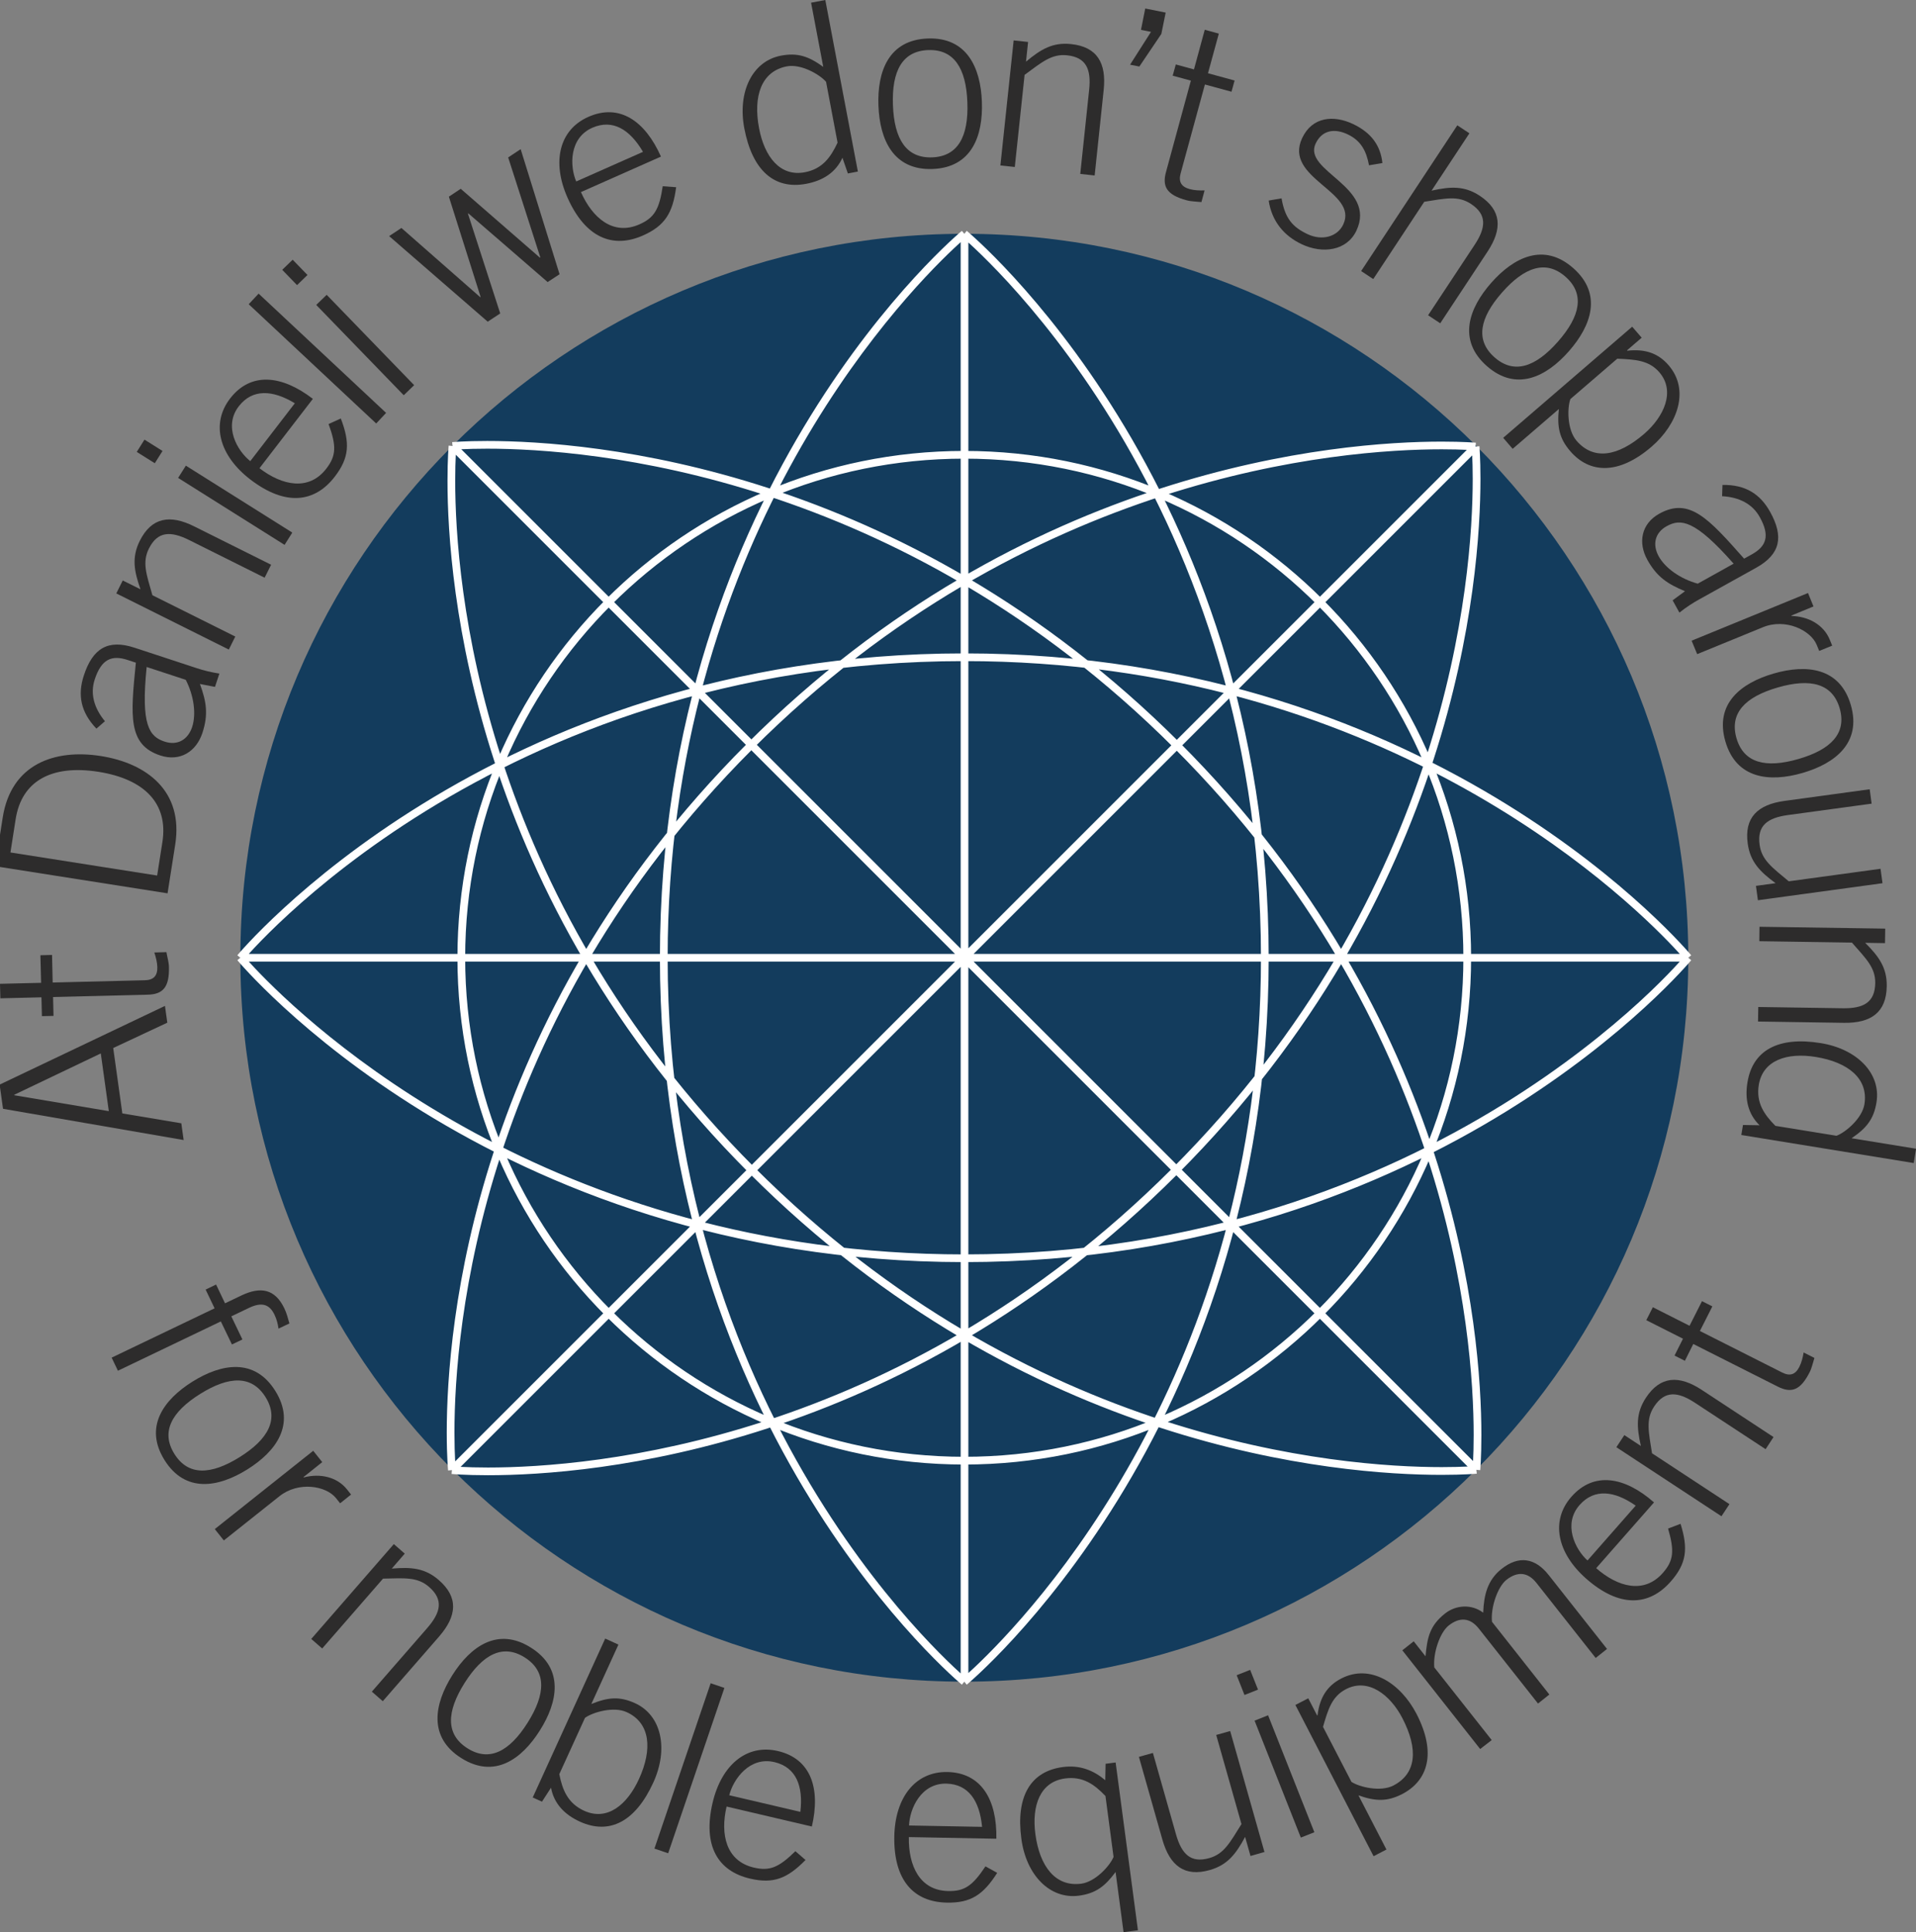 <?xml version="1.0" encoding="utf-8"?>
<!-- Generator: Adobe Illustrator 16.0.4, SVG Export Plug-In . SVG Version: 6.00 Build 0)  -->
<!DOCTYPE svg PUBLIC "-//W3C//DTD SVG 1.1//EN" "http://www.w3.org/Graphics/SVG/1.1/DTD/svg11.dtd">
<svg version="1.1" id="Layer_1" xmlns="http://www.w3.org/2000/svg" xmlns:xlink="http://www.w3.org/1999/xlink" x="0px" y="0px"
	 width="109.168px" height="110.096px" viewBox="0 0 109.168 110.096" enable-background="new 0 0 109.168 110.096"
	 xml:space="preserve">
<rect x="0" y="0" width="109.168" height="110.096" fill="#808080" stroke="none"/>
<g>
	<path fill="#2D2C2C" d="M0.172,63.179l-0.193-1.378l9.42-4.485l0.134,0.956l-3.082,1.444l0.519,3.727l3.361,0.562l0.132,0.954
		L0.172,63.179z M5.743,60.024L0.811,62.38l0.004,0.027L6.2,63.313L5.743,60.024z"/>
	<path fill="#2D2C2C" d="M2.362,56.827L0.02,56.884L0,56.057l2.342-0.056l-0.04-1.571l0.663-0.017l0.036,1.571l5.25-0.129
		c0.484-0.011,0.725-0.237,0.714-0.748c-0.008-0.274-0.085-0.575-0.173-0.835l0.69-0.019c0.046,0.274,0.136,0.562,0.144,0.838
		c0.029,1.172-0.348,1.567-1.215,1.586L3.024,56.81l0.025,1.076L2.388,57.9L2.362,56.827z"/>
	<path fill="#2D2C2C" d="M-0.281,49.356l0.436-2.775c0.479-3.049,2.958-3.915,5.587-3.503c2.626,0.414,4.721,1.999,4.241,5.047
		l-0.436,2.777L-0.281,49.356z M8.954,49.888l0.299-1.907c0.343-2.177-0.997-3.588-3.652-4.005
		c-2.654-0.416-4.364,0.515-4.708,2.693l-0.298,1.904L8.954,49.888z"/>
	<path fill="#2D2C2C" d="M12.249,39.139l-0.858-0.166c0.375,1.021,0.485,1.74,0.142,2.788c-0.349,1.06-1.27,1.656-2.396,1.287
		c-1.857-0.61-1.7-2.241-1.396-5.289l-0.469-0.154c-0.905-0.296-1.492-0.054-1.875,1.11c-0.266,0.812-0.041,1.627,0.582,2.381
		l-0.485,0.422c-0.908-0.95-1.077-1.935-0.715-3.035c0.506-1.544,1.376-2.071,2.881-1.578l3.562,1.171
		c0.34,0.112,0.794,0.231,1.278,0.305L12.249,39.139z M8.357,38.005c-0.343,3.34,0.16,3.969,1.025,4.253
		c0.747,0.245,1.333-0.127,1.566-0.834c0.239-0.733,0.104-1.777-0.365-2.688L8.357,38.005z"/>
	<path fill="#2D2C2C" d="M13.037,37.012l-6.411-3.199l0.368-0.738l1.011,0.503c-0.371-1.048-0.506-1.824-0.04-2.762
		c0.666-1.331,1.713-1.519,3.106-0.82l4.376,2.182l-0.369,0.739l-4.303-2.146c-1.06-0.528-1.8-0.499-2.292,0.489
		c-0.394,0.789-0.136,1.473,0.201,2.656l4.722,2.354L13.037,37.012z"/>
	<path fill="#2D2C2C" d="M8.819,26.395L7.792,25.75l0.44-0.7l1.028,0.646L8.819,26.395z M16.654,30.347l-0.44,0.7l-6.065-3.815
		l0.441-0.699L16.654,30.347z"/>
	<path fill="#2D2C2C" d="M14.784,26.679c1.288,0.991,2.815,1.314,3.806,0.027c0.565-0.731,0.59-1.287,0.132-2.544l0.696-0.316
		c0.533,1.386,0.487,2.237-0.345,3.316c-1.144,1.485-2.817,1.692-4.815,0.155C12.5,25.964,12,24.152,13.109,22.709
		c1.184-1.539,2.958-1.336,4.717,0.018L14.784,26.679z M16.799,22.978c-1.269-0.768-2.407-0.828-3.183,0.158
		c-0.903,1.148-0.102,2.548,0.644,3.14L16.799,22.978z"/>
	
		<rect x="17.679" y="15.463" transform="matrix(0.683 -0.73 0.73 0.683 -9.192 19.679)" fill="#2D2C2C" width="0.827" height="9.95"/>
	<path fill="#2D2C2C" d="M16.925,16.246l-0.845-0.872l0.596-0.575l0.843,0.87L16.925,16.246z M23.597,21.946l-0.593,0.575
		l-4.986-5.146l0.595-0.576L23.597,21.946z"/>
	<polygon fill="#2D2C2C" points="22.171,13.453 22.872,12.99 27.358,16.93 27.382,16.914 25.575,11.206 26.251,10.757 30.76,14.68 
		30.785,14.665 28.954,8.971 29.666,8.499 31.882,15.626 31.203,16.072 26.682,12.156 26.661,12.173 28.501,17.859 27.789,18.33 	
		"/>
	<path fill="#2D2C2C" d="M33.1,10.945c0.659,1.487,1.846,2.497,3.332,1.839c0.844-0.374,1.131-0.847,1.328-2.173l0.764,0.057
		c-0.192,1.47-0.64,2.195-1.887,2.749c-1.712,0.761-3.281,0.145-4.305-2.162c-0.899-2.027-0.474-3.858,1.189-4.595
		c1.774-0.788,3.239,0.235,4.138,2.263L33.1,10.945z M36.636,8.653c-0.75-1.279-1.72-1.874-2.873-1.38
		c-1.341,0.582-1.305,2.192-0.932,3.067L36.636,8.653z"/>
	<path fill="#2D2C2C" d="M48.879,9.775l-0.57,0.109L48,8.99c-0.376,0.827-1.101,1.302-2.062,1.483
		c-1.829,0.346-3.074-0.764-3.53-3.162c-0.393-2.069,0.453-3.83,2.091-4.14c0.949-0.18,1.577,0.038,2.408,0.639l-0.694-3.657
		L47.024,0L48.879,9.775z M47.067,4.663C46.705,4.24,45.638,3.63,44.838,3.78c-1.462,0.278-1.936,1.701-1.589,3.527
		c0.307,1.625,1.199,2.775,2.606,2.508c1.003-0.188,1.479-0.856,1.867-1.687L47.067,4.663z"/>
	<path fill="#2D2C2C" d="M55.945,5.8c0.072,1.942-0.577,3.745-2.809,3.829c-2.23,0.083-3.013-1.666-3.085-3.607
		c-0.074-1.941,0.576-3.746,2.807-3.828C55.088,2.109,55.874,3.858,55.945,5.8 M50.877,5.99c0.072,1.94,0.761,3.032,2.235,2.977
		c1.471-0.055,2.079-1.194,2.006-3.135c-0.071-1.943-0.761-3.034-2.234-2.979C51.409,2.908,50.804,4.048,50.877,5.99"/>
	<path fill="#2D2C2C" d="M56.999,9.428l0.756-7.125l0.822,0.087l-0.119,1.124c0.851-0.713,1.53-1.114,2.572-1.002
		c1.479,0.157,2.02,1.073,1.854,2.621L62.37,9.999l-0.82-0.089l0.505-4.782c0.127-1.179-0.162-1.861-1.259-1.977
		c-0.877-0.092-1.428,0.389-2.418,1.115L57.82,9.515L56.999,9.428z"/>
	<polygon fill="#2D2C2C" points="66.417,0.718 66.17,1.933 64.917,3.791 64.388,3.686 65.581,1.815 65.01,1.702 65.252,0.485 	"/>
	<path fill="#2D2C2C" d="M68.029,3.955l0.614-2.259l0.802,0.219l-0.618,2.259l1.516,0.414l-0.176,0.639l-1.515-0.413l-1.383,5.064
		c-0.127,0.464,0.022,0.762,0.513,0.896c0.268,0.074,0.575,0.085,0.852,0.075l-0.18,0.665c-0.279-0.032-0.578-0.029-0.845-0.102
		c-1.132-0.308-1.403-0.781-1.172-1.618l1.416-5.2l-1.037-0.281l0.177-0.64L68.029,3.955z"/>
	<path fill="#2D2C2C" d="M73.019,11.302c0.198,1.161,0.642,1.645,1.487,2.043c0.824,0.388,1.699,0.146,2.027-0.552
		c0.887-1.881-3.426-2.622-2.339-4.927c0.575-1.223,1.798-1.318,2.892-0.802c1.084,0.514,1.572,1.26,1.68,2.226l-0.764,0.129
		c-0.15-0.805-0.448-1.401-1.223-1.767c-0.722-0.341-1.447-0.257-1.818,0.528c-0.746,1.583,3.509,2.447,2.322,4.965
		c-0.549,1.159-1.938,1.326-3.109,0.774c-0.998-0.47-1.707-1.293-1.889-2.491L73.019,11.302z"/>
	<path fill="#2D2C2C" d="M77.554,15.445l5.479-8.304l0.689,0.455l-2.156,3.267c1.086-0.241,1.871-0.283,2.745,0.292
		c1.244,0.82,1.302,1.882,0.444,3.183l-2.695,4.083l-0.691-0.457l2.65-4.012c0.654-0.989,0.711-1.729-0.21-2.334
		c-0.735-0.487-1.446-0.312-2.659-0.121l-2.906,4.404L77.554,15.445z"/>
	<path fill="#2D2C2C" d="M89.39,20.014c-1.282,1.458-2.994,2.32-4.673,0.845c-1.674-1.475-1.037-3.281,0.246-4.74
		c1.283-1.458,2.994-2.32,4.672-0.845C91.311,16.748,90.674,18.555,89.39,20.014 M85.584,16.664
		c-1.285,1.459-1.535,2.724-0.43,3.697c1.107,0.976,2.33,0.564,3.613-0.895c1.285-1.459,1.537-2.725,0.43-3.698
		C88.092,14.794,86.868,15.205,85.584,16.664"/>
	<path fill="#2D2C2C" d="M92.997,18.615l0.541,0.627l-0.836,0.72l0.019,0.021c0.995-0.11,1.749,0.13,2.352,0.83
		c1.214,1.41,0.521,3.353-0.972,4.64c-1.889,1.628-3.543,1.521-4.629,0.258c-0.631-0.73-0.758-1.384-0.653-2.404l-2.632,2.268
		l-0.539-0.628L92.997,18.615z M89.475,22.74c-0.188,0.523-0.182,1.756,0.35,2.371c0.971,1.129,2.348,0.909,3.852-0.386
		c1.127-0.973,1.802-2.426,0.867-3.513c-0.594-0.688-1.373-0.728-2.396-0.774L89.475,22.74z"/>
	<path fill="#2D2C2C" d="M95.301,34.207l0.705-0.52C95,33.269,94.4,32.865,93.862,31.9c-0.542-0.976-0.354-2.057,0.682-2.631
		c1.711-0.951,2.801,0.271,4.83,2.563l0.435-0.241c0.832-0.462,1.055-1.057,0.456-2.129c-0.414-0.747-1.165-1.134-2.145-1.189
		l0.022-0.642c1.313-0.022,2.151,0.522,2.715,1.536c0.788,1.419,0.587,2.415-0.8,3.186l-3.277,1.821
		c-0.312,0.173-0.709,0.425-1.092,0.733L95.301,34.207z M98.777,32.118c-2.219-2.52-3.024-2.576-3.817-2.135
		c-0.688,0.383-0.812,1.067-0.451,1.717c0.375,0.676,1.234,1.285,2.224,1.557L98.777,32.118z"/>
	<path fill="#2D2C2C" d="M96.383,36.507l6.632-2.717l0.312,0.765l-1.261,0.519l0.013,0.025c0.961,0.021,1.825,0.501,2.172,1.342
		l0.142,0.347l-0.74,0.302l-0.142-0.345c-0.344-0.842-1.787-1.53-3.062-1.007L96.7,37.273L96.383,36.507z"/>
	<path fill="#2D2C2C" d="M102.698,44.044c-1.865,0.539-3.771,0.344-4.392-1.801c-0.621-2.146,0.889-3.327,2.755-3.866
		c1.865-0.54,3.773-0.345,4.395,1.8C106.075,42.322,104.565,43.504,102.698,44.044 M101.292,39.172
		c-1.867,0.539-2.76,1.471-2.353,2.887c0.41,1.418,1.662,1.73,3.528,1.19c1.867-0.539,2.761-1.473,2.353-2.888
		C104.409,38.945,103.157,38.632,101.292,39.172"/>
	<path fill="#2D2C2C" d="M107.26,50.325l-7.1,0.97l-0.111-0.818l1.119-0.153c-0.896-0.656-1.446-1.221-1.588-2.26
		c-0.203-1.474,0.558-2.218,2.101-2.429l4.848-0.663l0.111,0.82l-4.765,0.649c-1.176,0.161-1.769,0.604-1.617,1.696
		c0.117,0.873,0.719,1.293,1.66,2.08l5.229-0.714L107.26,50.325z"/>
	<path fill="#2D2C2C" d="M100.25,52.807l7.164,0.106l-0.012,0.827l-1.13-0.018c0.786,0.783,1.245,1.423,1.229,2.471
		c-0.021,1.489-0.885,2.109-2.441,2.088l-4.893-0.074l0.014-0.828l4.811,0.072c1.184,0.019,1.836-0.331,1.853-1.434
		c0.013-0.882-0.517-1.386-1.329-2.308l-5.275-0.079L100.25,52.807z"/>
	<path fill="#2D2C2C" d="M99.215,64.672l0.094-0.57l0.945,0.016c-0.651-0.639-0.85-1.479-0.689-2.444
		c0.296-1.837,1.768-2.63,4.173-2.238c2.082,0.337,3.446,1.732,3.179,3.376c-0.153,0.953-0.572,1.473-1.42,2.045l3.674,0.598
		l-0.133,0.815L99.215,64.672z M104.638,64.716c0.521-0.194,1.461-0.992,1.591-1.793c0.238-1.47-0.938-2.4-2.771-2.698
		c-1.633-0.266-3.019,0.182-3.248,1.595c-0.162,1.007,0.302,1.682,0.947,2.331L104.638,64.716z"/>
	<path fill="#2D2C2C" d="M12.583,75.294l-5.864,2.81l-0.358-0.746l5.866-2.81l-0.511-1.068l0.596-0.287l0.51,1.07l0.92-0.442
		c1.119-0.534,1.93-0.374,2.46,0.732c0.13,0.274,0.206,0.558,0.288,0.856l-0.622,0.296c-0.039-0.271-0.097-0.52-0.228-0.792
		c-0.278-0.584-0.708-0.746-1.453-0.39l-1.007,0.482l0.632,1.318l-0.597,0.284L12.583,75.294z"/>
	<path fill="#2D2C2C" d="M14.094,83.726c-1.648,1.029-3.535,1.364-4.719-0.53c-1.184-1.892-0.054-3.441,1.593-4.472
		c1.648-1.03,3.536-1.365,4.717,0.529C16.869,81.146,15.742,82.696,14.094,83.726 M11.407,79.425
		c-1.647,1.03-2.251,2.171-1.469,3.421c0.782,1.251,2.071,1.208,3.719,0.179c1.646-1.03,2.25-2.171,1.47-3.421
		C14.344,78.353,13.055,78.396,11.407,79.425"/>
	<path fill="#2D2C2C" d="M12.238,87.127l5.608-4.461l0.515,0.646l-1.068,0.851l0.017,0.021c0.931-0.246,1.896-0.029,2.462,0.684
		l0.231,0.291l-0.625,0.498l-0.231-0.291c-0.566-0.713-2.145-0.972-3.223-0.113l-3.171,2.521L12.238,87.127z"/>
	<path fill="#2D2C2C" d="M17.734,93.387l4.705-5.404l0.623,0.542l-0.74,0.854c1.105-0.097,1.893-0.033,2.681,0.654
		c1.123,0.977,1.039,2.036,0.018,3.213l-3.211,3.688l-0.624-0.544l3.157-3.625c0.779-0.896,0.934-1.619,0.102-2.344
		c-0.665-0.578-1.394-0.499-2.621-0.471l-3.466,3.98L17.734,93.387z"/>
	<path fill="#2D2C2C" d="M30.76,98.601c-1.038,1.646-2.591,2.766-4.479,1.574c-1.89-1.191-1.544-3.078-0.51-4.721
		c1.037-1.644,2.592-2.766,4.48-1.572C32.141,95.071,31.797,96.959,30.76,98.601 M26.471,95.895
		c-1.036,1.646-1.084,2.935,0.164,3.723c1.245,0.785,2.389,0.188,3.426-1.456c1.036-1.643,1.084-2.934-0.163-3.721
		C28.654,93.655,27.51,94.253,26.471,95.895"/>
	<path fill="#2D2C2C" d="M34.483,93.365l0.753,0.344l-1.544,3.385c0.949-0.386,1.611-0.447,2.489-0.047
		c1.517,0.69,1.918,2.603,1.043,4.521c-1.013,2.221-2.489,2.999-4.183,2.229c-0.89-0.406-1.479-1.039-1.646-1.933l-0.514,0.794
		l-0.528-0.238L34.483,93.365z M31.867,101.092c0.18,0.901,0.486,1.66,1.413,2.084c1.304,0.595,2.443-0.311,3.13-1.814
		c0.772-1.692,0.65-3.188-0.705-3.805c-0.74-0.338-1.923,0.001-2.374,0.326L31.867,101.092z"/>
	
		<rect x="38.829" y="95.755" transform="matrix(0.947 0.322 -0.322 0.947 34.553 -7.272)" fill="#2D2C2C" width="0.827" height="9.949"/>
	<path fill="#2D2C2C" d="M41.399,102.937c-0.37,1.584-0.033,3.106,1.551,3.477c0.901,0.21,1.414,0.005,2.369-0.934l0.577,0.502
		c-1.042,1.061-1.834,1.371-3.162,1.061c-1.826-0.426-2.707-1.863-2.133-4.319c0.505-2.16,1.947-3.365,3.717-2.951
		c1.894,0.44,2.442,2.142,1.939,4.302L41.399,102.937z M45.601,103.24c0.177-1.475-0.243-2.535-1.459-2.831
		c-1.42-0.348-2.362,0.962-2.591,1.884L45.601,103.24z"/>
	<path fill="#2D2C2C" d="M51.784,104.677c-0.032,1.627,0.618,3.045,2.242,3.074c0.925,0.018,1.383-0.291,2.123-1.406l0.668,0.371
		c-0.796,1.252-1.508,1.723-2.872,1.695c-1.874-0.035-3.036-1.255-2.99-3.777c0.042-2.218,1.201-3.697,3.019-3.665
		c1.942,0.038,2.838,1.585,2.795,3.802L51.784,104.677z M55.956,104.094c-0.14-1.477-0.768-2.426-2.021-2.463
		c-1.46-0.041-2.108,1.435-2.14,2.385L55.956,104.094z"/>
	<path fill="#2D2C2C" d="M64.836,109.986l-0.819,0.11l-0.455-3.429c-0.603,0.814-1.13,1.22-2.087,1.348
		c-1.653,0.22-3.008-1.171-3.282-3.247c-0.321-2.403,0.519-3.836,2.361-4.082c0.97-0.129,1.749,0.186,2.421,0.75l0.018-0.936
		l0.572-0.075L64.836,109.986z M62.986,102.337c-0.633-0.666-1.291-1.135-2.303-1.001c-1.42,0.189-1.907,1.548-1.69,3.174
		c0.243,1.829,1.141,3.019,2.614,2.822c0.804-0.107,1.629-1.012,1.84-1.525L62.986,102.337z"/>
	<path fill="#2D2C2C" d="M70.092,98.633l1.953,6.894l-0.795,0.227l-0.307-1.087c-0.527,0.979-1.009,1.604-2.018,1.889
		c-1.43,0.405-2.273-0.244-2.698-1.742l-1.335-4.707l0.797-0.225l1.312,4.625c0.322,1.143,0.844,1.668,1.902,1.367
		c0.85-0.24,1.178-0.894,1.832-1.937l-1.439-5.078L70.092,98.633z"/>
	<path fill="#2D2C2C" d="M70.907,96.58l-0.445-1.126l0.768-0.306l0.447,1.127L70.907,96.58z M74.888,104.401l-0.771,0.304
		l-2.635-6.663l0.77-0.305L74.888,104.401z"/>
	<path fill="#2D2C2C" d="M73.807,97.149l0.734-0.379l0.506,0.979l0.023-0.014c0.121-0.992,0.533-1.673,1.354-2.095
		c1.652-0.854,3.382,0.271,4.287,2.021c1.144,2.216,0.658,3.799-0.821,4.565c-0.856,0.441-1.522,0.414-2.489,0.074l1.594,3.086
		l-0.733,0.381L73.807,97.149z M77.002,101.531c0.465,0.304,1.664,0.583,2.388,0.209c1.321-0.685,1.427-2.072,0.517-3.833
		c-0.683-1.324-1.941-2.317-3.215-1.66c-0.811,0.419-1.025,1.167-1.311,2.149L77.002,101.531z"/>
	<path fill="#2D2C2C" d="M84.336,99.659L79.9,94.034l0.649-0.512l0.673,0.854c0.096-1.058,0.235-1.747,1.112-2.439
		c0.627-0.494,1.515-0.546,2.174-0.047c0.039-0.996,0.238-1.855,1.05-2.496c0.981-0.777,1.907-0.631,2.685,0.356l3.32,4.207
		l-0.646,0.513l-3.373-4.273c-0.496-0.628-1.088-0.669-1.717-0.174c-0.496,0.396-0.902,1.571-0.818,2.387l3.268,4.144l-0.646,0.514
		l-3.373-4.272c-0.496-0.627-1.09-0.668-1.717-0.174c-0.498,0.394-0.899,1.57-0.819,2.387l3.271,4.141L84.336,99.659z"/>
	<path fill="#2D2C2C" d="M90.946,89.354c1.223,1.073,2.723,1.494,3.797,0.272c0.61-0.694,0.674-1.244,0.299-2.528l0.711-0.271
		c0.443,1.417,0.344,2.263-0.558,3.287c-1.237,1.407-2.92,1.506-4.813-0.157c-1.668-1.466-2.049-3.308-0.848-4.672
		c1.281-1.458,3.041-1.143,4.707,0.322L90.946,89.354z M93.198,85.791c-1.217-0.85-2.348-0.983-3.185-0.05
		c-0.978,1.088-0.271,2.537,0.438,3.175L93.198,85.791z"/>
	<path fill="#2D2C2C" d="M98.083,86.396l-5.987-3.934l0.454-0.69l0.943,0.62c-0.246-1.083-0.289-1.871,0.285-2.746
		c0.817-1.243,1.881-1.304,3.182-0.451l4.09,2.688l-0.451,0.691l-4.021-2.641c-0.99-0.649-1.729-0.707-2.334,0.215
		c-0.484,0.736-0.31,1.446-0.117,2.66l4.412,2.898L98.083,86.396z"/>
	<path fill="#2D2C2C" d="M95.892,76.279l-2.091-1.055l0.373-0.738l2.092,1.057l0.708-1.402l0.591,0.297l-0.71,1.402l4.688,2.366
		c0.431,0.218,0.75,0.132,0.979-0.324c0.126-0.245,0.2-0.546,0.244-0.818l0.614,0.311c-0.086,0.265-0.144,0.561-0.269,0.808
		c-0.526,1.045-1.045,1.216-1.821,0.825l-4.812-2.428L96,77.538l-0.59-0.298L95.892,76.279z"/>
	<path fill="#133C5D" d="M54.943,95.821c22.782,0,41.25-18.468,41.25-41.249c0-22.78-18.468-41.25-41.25-41.25
		c-22.78,0-41.248,18.47-41.248,41.25C13.695,77.353,32.163,95.821,54.943,95.821"/>
	<path fill="#FFFFFF" d="M83.963,83.904l-58.32-58.321l0.311-0.312l58.321,58.323L83.963,83.904z M54.736,13.332h0.438v82.48h-0.438
		V13.332z M25.594,83.611l58.323-58.32l0.312,0.31L25.904,83.921L25.594,83.611z M13.707,54.353h82.48v0.439h-82.48V54.353z
		 M25.763,25.193c0.006,0,0.719-0.066,1.996-0.066c5.868,0,23.675,1.413,39.457,17.191c15.775,15.778,17.191,33.58,17.188,39.452
		c0,1.278-0.065,1.994-0.065,2L83.9,83.729c0-0.003,0.065-0.693,0.065-1.958c0-5.808-1.396-23.477-17.062-39.142
		c-15.668-15.667-33.34-17.063-39.145-17.063c-1.261,0-1.953,0.065-1.955,0.065L25.763,25.193L25.763,25.193z M26.002,25.434
		c0,0.001-0.066,0.693-0.066,1.956c0,5.806,1.397,23.477,17.065,39.144C58.667,82.2,76.336,83.596,82.143,83.596
		c1.261,0,1.952-0.064,1.955-0.064l0.044,0.438c-0.009,0-0.724,0.067-1.999,0.067c-5.872,0.002-23.672-1.412-39.454-17.192
		C26.91,51.064,25.495,33.259,25.497,27.389c0-1.277,0.067-1.99,0.067-1.998L26.002,25.434z M84.292,25.425
		c0,0.006,0.06,0.666,0.06,1.854c0,5.728-1.369,23.728-17.28,39.639c-15.701,15.702-33.337,17.14-39.267,17.14
		c-1.328,0-2.07-0.072-2.076-0.072l0.043-0.438c0.001,0,0.722,0.071,2.033,0.071c5.866-0.001,23.367-1.423,38.954-17.012
		C82.557,50.812,83.911,32.943,83.911,27.28c0-1.173-0.059-1.813-0.059-1.814L84.292,25.425z M84.051,25.664
		c0,0-0.674-0.063-1.901-0.063c-5.762,0-23.573,1.379-39.296,17.103c-15.519,15.52-16.96,32.97-16.961,38.925
		c0,1.363,0.076,2.113,0.076,2.116l-0.438,0.042c0-0.007-0.077-0.779-0.077-2.159c0-6.021,1.46-23.604,17.091-39.234
		c15.838-15.837,33.78-17.231,39.606-17.231c1.243,0,1.938,0.063,1.941,0.063L84.051,25.664z M55.083,13.153
		c0.022,0.02,17.201,14.248,17.203,41.419c-0.002,27.173-17.181,41.401-17.203,41.42l-0.279-0.339c0-0.001,0.26-0.215,0.726-0.651
		c3.254-3.064,16.317-16.827,16.316-40.43c0-13.487-4.266-23.759-8.528-30.66c-2.132-3.452-4.263-6.059-5.86-7.803
		c-0.801-0.872-1.465-1.526-1.928-1.963c-0.466-0.438-0.726-0.652-0.726-0.654L55.083,13.153z M55.083,13.491
		c0,0.001-0.26,0.217-0.725,0.654C51.103,17.207,38.04,30.969,38.04,54.572c0.001,13.49,4.267,23.761,8.53,30.662
		c2.13,3.45,4.263,6.059,5.86,7.803c0.799,0.871,1.463,1.526,1.928,1.965c0.465,0.438,0.725,0.65,0.725,0.651l-0.279,0.339
		c-0.023-0.019-17.201-14.247-17.204-41.42c0.003-27.171,17.181-41.399,17.204-41.419L55.083,13.491z M96.361,54.712
		c-0.019,0.022-14.243,17.2-41.418,17.203c-27.173-0.003-41.4-17.181-41.419-17.203l0.34-0.28c0,0,0.214,0.261,0.651,0.727
		c3.063,3.254,16.827,16.317,40.428,16.317c13.49-0.002,23.759-4.266,30.66-8.528c3.451-2.133,6.06-4.266,7.804-5.861
		c0.872-0.798,1.525-1.463,1.963-1.928c0.438-0.466,0.651-0.727,0.653-0.727L96.361,54.712z M96.023,54.712
		c-0.002,0-0.215-0.261-0.653-0.727c-3.062-3.254-16.824-16.316-40.427-16.315c-13.49,0-23.76,4.265-30.661,8.526
		c-3.451,2.133-6.06,4.266-7.803,5.861c-0.872,0.798-1.526,1.463-1.965,1.928c-0.437,0.466-0.65,0.727-0.65,0.727l-0.341-0.28
		c0.02-0.022,14.246-17.199,41.419-17.202c27.174,0.002,41.398,17.18,41.418,17.202L96.023,54.712z M54.943,83.228v-0.22
		c7.854-0.001,14.961-3.184,20.108-8.33c5.145-5.146,8.328-12.255,8.328-20.108c0-7.853-3.185-14.961-8.328-20.107
		c-5.147-5.146-12.256-8.329-20.108-8.329c-7.853,0-14.961,3.182-20.108,8.329c-5.147,5.146-8.33,12.254-8.331,20.107
		c0.001,7.854,3.184,14.962,8.331,20.108s12.254,8.328,20.108,8.33V83.228v0.221c-15.948-0.002-28.877-12.93-28.88-28.879
		c0.002-15.946,12.931-28.876,28.879-28.876c15.949,0,28.877,12.93,28.877,28.876c0,15.949-12.928,28.876-28.877,28.879
		L54.943,83.228L54.943,83.228z"/>
</g>
</svg>
